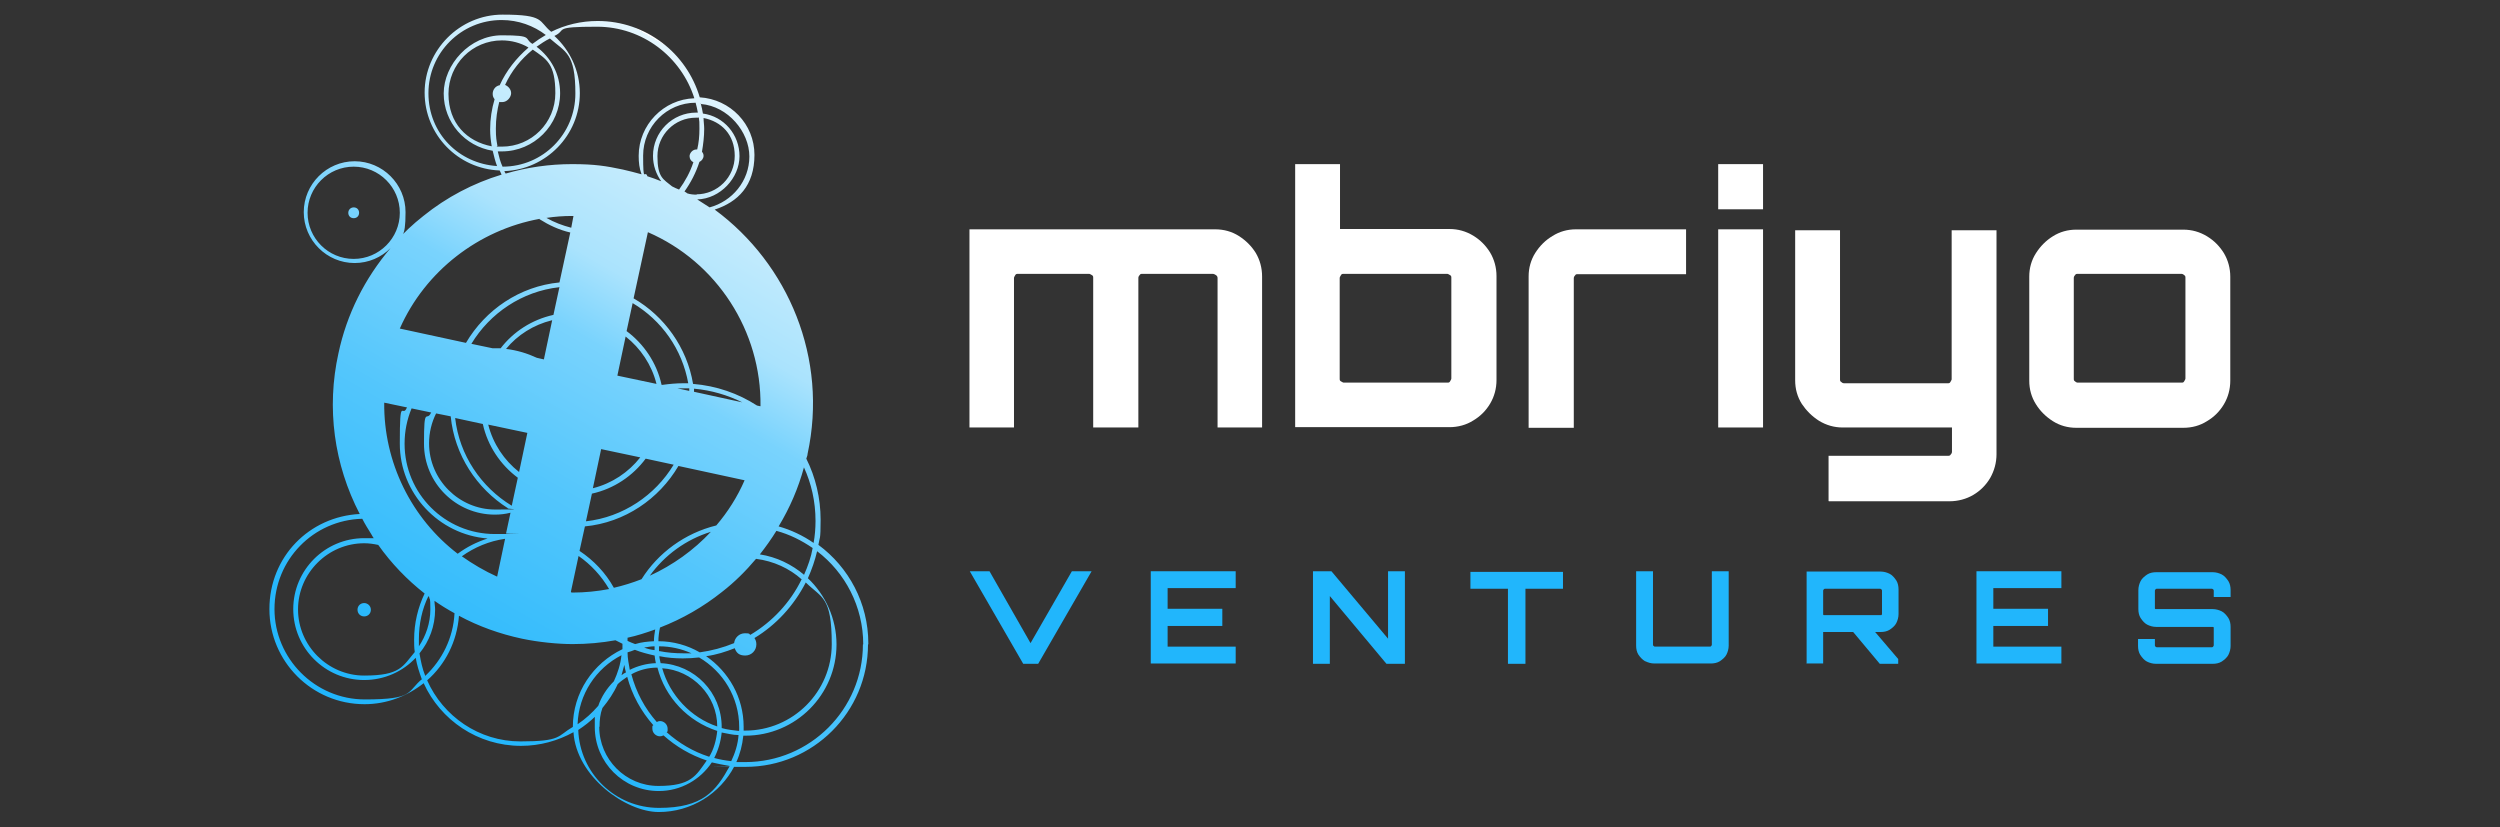 <svg xmlns="http://www.w3.org/2000/svg" xmlns:xlink="http://www.w3.org/1999/xlink" id="Layer_1" width="786" height="260" viewBox="0 0 786 260"><rect x="0" y="0" width="786" height="260" fill="#333333" stroke="none"/><defs><style>      .st0 {        fill: #fff;      }      .st1 {        fill: #21b6fc;      }      .st2 {        fill: url(#linear-gradient);      }    </style><linearGradient id="linear-gradient" x1="243.8" y1="227.8" x2="128.3" y2="27.7" gradientTransform="translate(0 262) scale(1 -1)" gradientUnits="userSpaceOnUse"><stop offset="0" stop-color="#fff"></stop><stop offset="0" stop-color="#e5f6fe"></stop><stop offset=".3" stop-color="#aae3fd"></stop><stop offset=".4" stop-color="#79d3fd"></stop><stop offset=".6" stop-color="#53c6fc"></stop><stop offset=".8" stop-color="#37bdfc"></stop><stop offset=".9" stop-color="#26b7fc"></stop><stop offset="1" stop-color="#21b6fc"></stop></linearGradient></defs><path class="st2" d="M114.5,189.6c1.1,0,2.1.9,2.1,2.1s-.9,2.1-2.1,2.1-2.1-.9-2.1-2.1.9-2.1,2.1-2.1ZM111.2,65.2c-.9,0-1.7.7-1.7,1.7s.7,1.7,1.7,1.7,1.7-.7,1.7-1.7-.7-1.7-1.7-1.7ZM272.9,202.6c0,21.3-17.3,38.5-38.5,38.5s-2.3,0-3.5-.2c-4.5,8.6-13.5,14.4-23.8,14.4s-25.9-11.1-26.8-25.1c-4.9,2.7-10.5,4.3-16.5,4.3-13.6,0-25.3-8.1-30.6-19.7-5.2,4.1-11.6,6.6-18.6,6.6-16.5,0-29.9-13.4-29.9-29.9s12.6-29.1,28.4-29.9c-8.1-15.6-10.5-33.3-6.7-50.5,2.6-12.3,8.3-23.6,16.4-33.1-2.9,2.9-6.9,4.7-11.3,4.7-8.8,0-16-7.2-16-16s7.2-16,16-16,16,7.2,16,16-1.3,7.1-3.4,9.7c2.7-3.1,5.7-5.9,9-8.5,7.3-5.9,15.7-10.3,24.6-13-.2-.5-.4-.8-.6-1.3-13.1-.5-23.6-11.2-23.6-24.5s11-24.5,24.5-24.5,11.2,2.1,15.3,5.4c4.4-2.2,9.4-3.4,14.6-3.4,15.2,0,28,10.1,32.1,24,9.6.6,17.2,8.4,17.2,18.1s-5.2,14.8-12.5,17.2c23.2,17.1,35.7,46.8,29.2,76.8,0,.6-.3,1-.4,1.5,2.9,5.8,4.5,12.4,4.5,19.2s-.3,5.3-.7,7.9c9.5,7,15.7,18.3,15.7,31v.3ZM125.7,66.9c0-8-6.5-14.5-14.5-14.5s-14.5,6.5-14.5,14.5,6.5,14.5,14.5,14.5,14.5-6.5,14.5-14.5ZM252.8,146.8c-1.8,6.7-4.5,12.9-8,18.7,3.9,1.1,7.7,2.9,11,5.2.4-2.2.6-4.6.6-6.9,0-6.1-1.3-11.8-3.7-17h0ZM253.3,183.2c-3.7,7.2-9.3,13.3-16.1,17.4.4.6.6,1.2.6,2,0,1.9-1.5,3.5-3.5,3.5s-2.8-.9-3.3-2.3c-2.8,1.1-5.8,2.1-9,2.5,7.1,4.9,11.8,13,11.8,22.2s0,.8,0,1.2h.5c15,0,27.2-12.2,27.2-27.2s-3.1-14.4-8.2-19.4h0ZM203.5,55.4c1.5.5,3,1,4.4,1.6-1.6-2.2-2.6-5-2.6-8,0-7.5,6.1-13.6,13.6-13.6s.4,0,.5,0c-.2-1-.4-2.1-.7-3.1-9.1,0-16.5,7.5-16.5,16.6s.5,4.4,1.3,6.4h0ZM205.8,206.1c-2.2-.5-4.2-1-6.2-1.8-.7.3-1.6.6-2.3.8,0,1.9.4,3.7.7,5.5,2.4-1.2,5.2-2,8.2-2.1-.2-.8-.3-1.7-.4-2.5h0ZM180.1,186.3c3.8,0,7.7-.4,11.4-1.1-2.4-4.1-5.7-7.7-9.6-10.4l-2.4,11.2c0,0,0,.2.2.3h.4ZM145.2,174.9c3.4,2.4,7.1,4.6,11.1,6.4l2.5-11.9c-5,.7-9.7,2.7-13.6,5.5ZM216.7,122.1h-3.7l3.7.8c0-.3,0-.6,0-.8h0ZM218.3,123.2l15.1,3.3c-4.7-2.3-9.7-3.8-15.2-4.3,0,.4,0,.7,0,1h0ZM153.5,133.5c1.5,6,5,11.2,9.7,14.9l2.6-12.3-12.3-2.6h0ZM186.4,153.5c6-1.5,11.2-5,14.9-9.7l-12.3-2.6-2.6,12.3h0ZM206.4,120.7c-1.5-6-5-11.2-9.7-14.9l-2.6,12.3,12.3,2.6h0ZM173.5,100.7c-5.7,1.4-10.8,4.6-14.4,9,3.4.4,6.7,1.4,9.7,2.8l2.2.5,2.6-12.3h0ZM143.1,131.4c1.3,11.7,8.2,21.8,17.8,27.6l1.9-8.8c-5.4-4-9.5-10-11-16.9l-8.8-1.9h0ZM184.2,163.9c11.7-1.3,21.8-8.2,27.6-17.8l-8.8-1.9c-4,5.4-10,9.5-16.9,11l-1.9,8.8h0ZM216.4,120.6c-1.9-10.8-8.4-19.9-17.5-25.3l-1.9,8.8c5.4,4,9.5,10,11,16.9h.3c2.2-.3,4.3-.5,6.5-.5s1.1,0,1.7,0h0ZM175.8,90.3c-11.7,1.3-21.8,8.2-27.6,17.8l6.7,1.4h2.5c4-5.2,9.8-9,16.6-10.5l1.9-8.8h0ZM137.1,130c-1.4,2.8-2.2,6-2.2,9.4,0,11.4,9.4,20.8,20.8,20.8s2.7-.2,4-.4c-9.8-6.2-16.8-16.7-18-28.9l-4.5-.9h0ZM193,184.8c3-.7,5.9-1.6,8.7-2.7,5.2-8.3,13.7-14.5,23.5-16.9,3.6-4.2,6.7-9.1,8.9-14.2l-20.8-4.5c-6.1,10.4-16.9,17.8-29.4,19l-1.7,7.7c4.5,3,8.2,6.9,10.8,11.6h0ZM204.3,181c7.2-3.3,13.8-8,19.2-13.8-7.8,2.4-14.5,7.3-19.2,13.8ZM239.1,127.7c.3-23.6-13.7-45.3-35.4-54.7l-4.5,20.8c9.7,5.6,16.8,15.5,18.7,26.9,7.4.6,14.2,3,20.1,6.8l.9.2h0ZM180.5,67.9h-.7c-2.7,0-5.3.2-8,.6,2.4,1.4,5.1,2.4,7.8,3.1l.7-3.7h0ZM169.7,68.8c-19.2,3.5-36,16.4-44,34.5l20.8,4.5c6.1-10.4,16.9-17.8,29.4-19l3.4-15.7c-3.5-.8-6.7-2.3-9.7-4.2h0ZM135.6,129.7l-6.2-1.3c-1.4,3.4-2.2,7.1-2.2,11.1,0,15.7,12.7,28.4,28.4,28.4s2.3,0,3.5-.2l1.4-6.5c-1.6.4-3.2.6-4.9.6-12.3,0-22.3-10-22.3-22.3s.8-6.7,2.2-9.7h0ZM128,128.1l-7.2-1.5c-.2,18.8,8.6,36.4,23.1,47.5,2.8-2.1,6-3.7,9.4-4.8-15.4-1.2-27.6-14.2-27.6-29.8s.8-7.9,2.2-11.3h0ZM197.3,203.5c0,0,.2,0,.3,0,0,0-.2,0-.3,0v.3h0ZM196.3,209c-.3,1.1-.6,2.2-.9,3.3.5-.4.9-.7,1.4-.9-.2-.7-.4-1.5-.5-2.3ZM205.8,204.5v-1.3c-1.1,0-2.2.2-3.3.4,1.1.4,2.2.7,3.4.8h0ZM207.3,204.7c2.4.5,5,.7,7.5.7h2.6c-3.1-1.4-6.6-2.2-10.2-2.2v1.6h0ZM206,197.9c-2.8,1-5.8,2-8.7,2.6v1c.8.4,1.6.7,2.4,1,1.9-.6,3.9-.8,5.9-.9,0-1.3.2-2.5.4-3.7ZM218.9,61.1c6.7,0,12.1-5.4,12.1-12.1s-4.2-10.8-9.8-11.9c0,1.1.2,2.2.2,3.4,0,2.4-.3,4.9-.7,7.2.3.4.5.7.5,1.3,0,.8-.6,1.6-1.3,1.9-1.1,3.4-2.7,6.5-4.7,9.3.3.2.7.4.9.6.9.3,2,.4,3,.4h0ZM219.5,37h-.7c-6.7,0-12.1,5.4-12.1,12.1s1.8,7.2,4.6,9.5c.7.4,1.5.7,2.2,1,1.9-2.6,3.5-5.5,4.5-8.6-.7-.3-1.2-1-1.2-1.9s.9-2.1,2.1-2.1.2,0,.3,0c.5-2.1.7-4.2.7-6.5s0-2.3-.2-3.6h0ZM118.8,171.3c-1.4-.3-2.8-.5-4.3-.5-11.4,0-20.8,9.4-20.8,20.8s9.4,20.8,20.8,20.8,12.1-2.9,15.9-7.4c-.2-1.3-.2-2.6-.2-3.9,0-5.2,1.2-10.1,3.3-14.5-5.5-4.3-10.5-9.5-14.6-15.3h0ZM131.7,203.2c2.2-3.3,3.6-7.3,3.6-11.6s-.2-2.7-.4-4c0,0-.2,0-.2-.2-2,4.1-3,8.7-3,13.6s0,1.4,0,2.2h0ZM131.9,205.5c.4,2.4.9,4.8,1.8,7,5.3-5,8.8-11.9,9.2-19.7-2.2-1.2-4.3-2.5-6.3-3.9,0,.9.2,1.8.2,2.7,0,5.2-1.8,10-4.9,13.8h0ZM195.4,206c-8,4.1-13.5,12.3-13.8,21.7,2.4-1.6,4.6-3.6,6.5-5.8,1-2.9,2.7-5.5,4.9-7.7,1.2-2.6,2.1-5.3,2.4-8.3h0ZM188.4,228.5c0,10.2,8.3,18.6,18.6,18.6s11.8-3.2,15.2-8c-5.1-1.7-9.7-4.4-13.6-7.9-.4.2-.7.3-1.1.3-1.3,0-2.4-1.1-2.4-2.4s0-.7.3-1.1c-3.8-4.3-6.7-9.5-8.2-15.2-1,.7-2.1,1.4-3,2.3-1.2,2.7-2.9,5.2-4.8,7.5-.7,1.9-.9,3.8-.9,5.9h0ZM223,237.9c1.4-2.3,2.2-5.2,2.5-8.1-9.2-3-16.4-10.5-18.8-19.9-2.9,0-5.7.7-8.2,2.1,1.5,5.6,4.2,10.7,8,15,.3-.2.7-.3,1-.3,1.3,0,2.4,1.1,2.4,2.4s0,.7-.3,1.1c3.8,3.4,8.3,6.1,13.3,7.7h0ZM225.5,228.4c0-9.7-7.8-17.7-17.3-18.3,2.4,8.5,9,15.5,17.3,18.3ZM224.5,238.3c1.8.5,3.6.8,5.4,1,1.2-2.5,2.1-5.3,2.3-8.2-1.8,0-3.6-.5-5.3-.8-.3,2.9-1.1,5.6-2.4,8.1h0ZM232.4,229.7v-1.1c0-9.4-5.1-17.5-12.6-21.9-1.7.2-3.4.3-5.1.3-2.5,0-5-.2-7.4-.7,0,.7.3,1.5.4,2.2,10.7.5,19.2,9.2,19.2,20.1s0,.2,0,.3c1.7.5,3.5.7,5.3.9h0ZM252.1,182.2c-3.9-3.5-8.9-5.8-14.4-6.5-3.2,3.8-6.7,7.3-10.7,10.4-5.9,4.7-12.5,8.5-19.5,11.2-.3,1.4-.5,2.9-.5,4.3,4.7,0,9.2,1.3,13,3.5,3.7-.5,7.4-1.5,10.8-2.9.2-1.7,1.6-3.1,3.4-3.1s1.2.2,1.7.5c6.9-4.1,12.6-10.2,16.1-17.4h0ZM252.8,180.7c1.2-2.7,2.2-5.5,2.7-8.4-3.5-2.4-7.3-4.3-11.4-5.4-1.6,2.6-3.4,5.1-5.2,7.4,5.2.8,10,3.1,14,6.5h0ZM220.3,32.5c.3,1,.5,2.1.7,3.2,6.6.9,11.5,6.6,11.5,13.4s-6,13.4-13.3,13.6c1.3.8,2.6,1.7,3.9,2.5,7.1-1.9,12.5-8.3,12.5-16s-6.7-15.8-15.2-16.5v-.2ZM156.3,52.3c-.6-1.6-1-3.2-1.4-4.9-8.7-1.4-15.4-8.9-15.4-18s8.2-18.3,18.3-18.3,6.8,1,9.6,2.7c1.3-1,2.8-2,4.2-2.8-3.8-2.9-8.6-4.7-13.9-4.7-12.7,0-23,10.3-23,23s9.6,22.1,21.5,22.9h0ZM172.9,12.1c-1.5.7-2.9,1.7-4.2,2.6,4.5,3.4,7.4,8.6,7.4,14.6,0,10-8.2,18.3-18.3,18.3s-.9,0-1.3,0c.4,1.7.8,3.3,1.5,4.8,12.7,0,22.9-10.3,22.9-23s-3.1-13-7.9-17.2h0ZM166.1,14.9c-2.4-1.4-5.3-2.2-8.3-2.2-9.3,0-16.8,7.5-16.8,16.8s5.8,15,13.6,16.5c-.3-1.7-.5-3.5-.5-5.3,0-3.3.5-6.5,1.4-9.5-.4-.5-.6-1-.6-1.7,0-1.3.9-2.5,2.2-2.7,2.1-4.6,5.2-8.5,9-11.8h0ZM156.1,46.1h1.7c9.3,0,16.8-7.5,16.8-16.8s-2.8-10.7-7.1-13.7c-3.7,3-6.7,6.7-8.7,11.1,1,.4,1.9,1.4,1.9,2.6s-1.2,2.8-2.8,2.8-.7,0-.9-.2c-.7,2.7-1.1,5.5-1.1,8.5s.2,3.7.5,5.5h0ZM158.9,54.6c6.8-2,13.9-3,21-3s10.7.6,15.9,1.7c2,.5,3.9.9,5.9,1.5-.7-1.9-.9-3.7-.9-5.8,0-9.7,7.8-17.8,17.5-18.1-4.1-13-16.3-22.5-30.6-22.5s-9.3,1-13.4,2.9c4.9,4.5,8,10.9,8,18,0,13.2-10.6,24-23.7,24.5,0,.3.3.6.4.8h0ZM132.6,213.5c-.8-2.2-1.5-4.3-1.9-6.7-4,4.3-9.8,7-16.2,7-12.3,0-22.3-10-22.3-22.3s10-22.3,22.3-22.3,2.2,0,3.2.3c-.4-.6-.7-1-1-1.6-1-1.6-2-3.2-2.8-4.8-15.4.4-27.6,12.9-27.6,28.4s12.7,28.4,28.4,28.4,13.1-2.4,18.1-6.5h0ZM180.1,228.6h0c0-10.9,6.4-20.1,15.6-24.5,0-.6,0-1.1,0-1.7-.7-.4-1.5-.7-2.2-1.1-4.4.8-8.9,1.2-13.5,1.2s-10.7-.6-15.9-1.7c-7-1.5-13.7-3.9-19.8-7.2-.6,8.1-4.3,15.3-10,20.3,5,11.3,16.3,19.2,29.3,19.2s11.6-1.7,16.4-4.5h0ZM229.3,240.8c-1.9-.3-3.7-.7-5.5-1.1-3.6,5.4-9.7,9-16.7,9-11.1,0-20.1-9-20.1-20.1s0-2.4.4-3.6c-1.7,1.7-3.6,3.2-5.6,4.5.5,13.6,11.6,24.5,25.4,24.5s17.9-5.3,22.2-13.1h0ZM271.4,202.6c0-11.9-5.7-22.6-14.5-29.3-.7,3-1.7,5.8-2.9,8.5,5.5,5.2,9,12.7,9,20.8,0,15.8-12.8,28.7-28.7,28.7s-.4,0-.6,0c-.3,2.9-1,5.7-2.2,8.3.9,0,1.9,0,2.8,0,20.4,0,37-16.6,37-37h0Z"></path><g><g><path class="st0" d="M304.8,134.4v-62.3h77.2c2.8,0,5.3.7,7.5,2.1,2.2,1.4,4,3.2,5.3,5.3,1.3,2.2,2,4.7,2,7.4v47.5h-14v-47c0-.4-.2-.7-.5-.9s-.7-.4-.9-.4h-22.2c-.4,0-.7,0-.9.4-.3.3-.4.6-.4.9v47h-14.2v-47c0-.4,0-.7-.4-.9s-.6-.4-.9-.4h-22.3c-.4,0-.7,0-.9.4s-.4.6-.4.9v47h-14.1Z"></path><path class="st0" d="M407.2,134.4V51.6h14.1v20.4h34.4c2.7,0,5.2.7,7.5,2.1s4,3.2,5.3,5.3c1.3,2.2,2,4.7,2,7.4v32.7c0,2.7-.7,5.2-2,7.4s-3.1,4-5.3,5.3c-2.2,1.4-4.8,2.1-7.5,2.1h-48.5ZM422.5,120.3h32.5c.4,0,.7,0,.9-.4s.4-.6.4-.9v-31.6c0-.4,0-.7-.4-.9s-.6-.4-.9-.4h-32.5c-.4,0-.7,0-.9.4s-.4.6-.4.9v31.6c0,.4,0,.7.4.9s.6.4.9.4Z"></path><path class="st0" d="M480.6,134.4v-47.5c0-2.7.7-5.2,2.1-7.4s3.2-4,5.4-5.3c2.2-1.4,4.7-2.1,7.4-2.1h34.6v14.1h-34c-.4,0-.7,0-.9.4-.3.3-.4.6-.4.9v47h-14.2Z"></path><path class="st0" d="M540.2,65.8v-14.2h14.1v14.2h-14.1ZM540.2,134.4v-62.3h14.1v62.3h-14.1Z"></path><path class="st0" d="M574.9,157.5v-14.2h37.5c.4,0,.7,0,.9-.4.3-.3.4-.6.4-.9v-7.6h-34.4c-2.6,0-5.1-.7-7.4-2.1-2.2-1.4-4-3.2-5.4-5.3-1.4-2.2-2.1-4.7-2.1-7.4v-47.2h14.1v46.8c0,.4,0,.7.4.9.3.3.6.4.9.4h32.5c.4,0,.7,0,.9-.4s.4-.6.4-.9v-46.8h14.1v70.4c0,2.7-.7,5.2-2,7.5-1.3,2.2-3.1,4-5.3,5.3s-4.8,2-7.5,2h-38.1.2Z"></path><path class="st0" d="M645.4,132.4c-2.2-1.4-4-3.2-5.3-5.3-1.4-2.2-2.1-4.7-2.1-7.4v-32.7c0-2.7.7-5.2,2.1-7.4s3.2-4,5.3-5.3c2.2-1.4,4.7-2.1,7.4-2.1h33.6c2.7,0,5.2.7,7.5,2.1s4,3.2,5.3,5.3c1.3,2.2,2,4.7,2,7.4v32.7c0,2.7-.7,5.2-2,7.4-1.3,2.2-3.1,4-5.3,5.3-2.2,1.4-4.7,2.1-7.5,2.1h-33.6c-2.7,0-5.2-.7-7.4-2.1h0ZM653.3,120.3h32.5c.4,0,.7,0,.9-.4s.4-.6.4-.9v-31.6c0-.4,0-.7-.4-.9-.3-.3-.6-.4-.9-.4h-32.5c-.4,0-.7,0-.9.4-.3.3-.4.6-.4.9v31.6c0,.4,0,.7.4.9.3.3.6.4.9.4Z"></path></g><g><path class="st1" d="M321.7,208.7l-16.8-29.1h6.2l12.9,22.6,13-22.6h6.2l-16.8,29.1h-4.8Z"></path><path class="st1" d="M361.8,208.7v-29.1h26.7v5.3h-21.4v6.5h17.2v5.4h-17.2v6.5h21.4v5.3h-26.7Z"></path><path class="st1" d="M412.8,208.7v-29.1h5.8l17.8,21.2v-21.2h5.3v29.1h-5.8l-17.8-21.3v21.3h-5.3Z"></path><path class="st1" d="M474.1,208.7v-23.6h-11.8v-5.3h29.1v5.3h-11.8v23.6h-5.4Z"></path><path class="st1" d="M517.2,207.9c-.8-.5-1.5-1.2-2.1-2.1-.5-.8-.7-1.8-.7-2.8v-23.4h5.3v23.1c0,0,0,.3.2.4,0,0,.2.2.4.2h17.3c0,0,.3,0,.4-.2,0,0,.2-.2.2-.4v-23.1h5.3v23.4c0,1-.3,2-.7,2.8s-1.2,1.5-2.1,2.1c-.8.5-1.8.7-2.8.7h-17.8c-1,0-2-.3-2.8-.7h0Z"></path><path class="st1" d="M568,208.7v-29h23.3c1,0,2,.3,2.8.7s1.5,1.2,2.1,2.1c.5.8.7,1.8.7,2.8v7.8c0,1-.3,2-.7,2.8s-1.2,1.5-2.1,2.1c-.8.5-1.8.7-2.8.7h-18.1v9.9h-5.3,0ZM573.8,193.4h17.3c0,0,.3,0,.4,0,0,0,.2-.2.2-.3v-7.4c0,0,0-.3-.2-.4,0,0-.2-.2-.4-.2h-17.3c0,0-.3,0-.4.2,0,0-.2.2-.2.4v7.4c0,0,0,.3.2.3s.2,0,.4,0ZM591,208.7l-8.7-10.4h6.9l7.6,8.9v1.5h-5.8Z"></path><path class="st1" d="M621.4,208.7v-29.1h26.7v5.3h-21.4v6.5h17.2v5.4h-17.2v6.5h21.4v5.3h-26.7Z"></path><path class="st1" d="M677.8,208.7c-1,0-2-.3-2.8-.7s-1.5-1.2-2.1-2.1c-.5-.8-.7-1.8-.7-2.8v-2.2h5.3v2c0,0,0,.3.2.4,0,0,.2.2.4.2h17.3c0,0,.3,0,.4-.2s.2-.2.2-.4v-5.5c0,0,0-.3-.2-.3s-.2,0-.4,0h-17.5c-1,0-2-.3-2.8-.7s-1.5-1.2-2.1-2.1c-.5-.8-.7-1.8-.7-2.8v-6c0-1,.3-2,.7-2.8s1.2-1.5,2.1-2.1c.8-.5,1.8-.7,2.8-.7h17.8c1,0,2,.3,2.8.7s1.5,1.2,2.1,2.1c.5.8.7,1.8.7,2.8v2.2h-5.3v-2c0,0,0-.3-.2-.4,0,0-.2-.2-.4-.2h-17.3c0,0-.3,0-.4.2,0,0-.2.2-.2.4v5.5c0,0,0,.3.2.3s.2,0,.4,0h17.6c1,0,2,.3,2.8.7s1.5,1.2,2.1,2.1c.5.8.7,1.8.7,2.8v6c0,1-.3,2-.7,2.8s-1.2,1.5-2.1,2.1c-.8.5-1.8.7-2.8.7h-17.9Z"></path></g></g></svg>